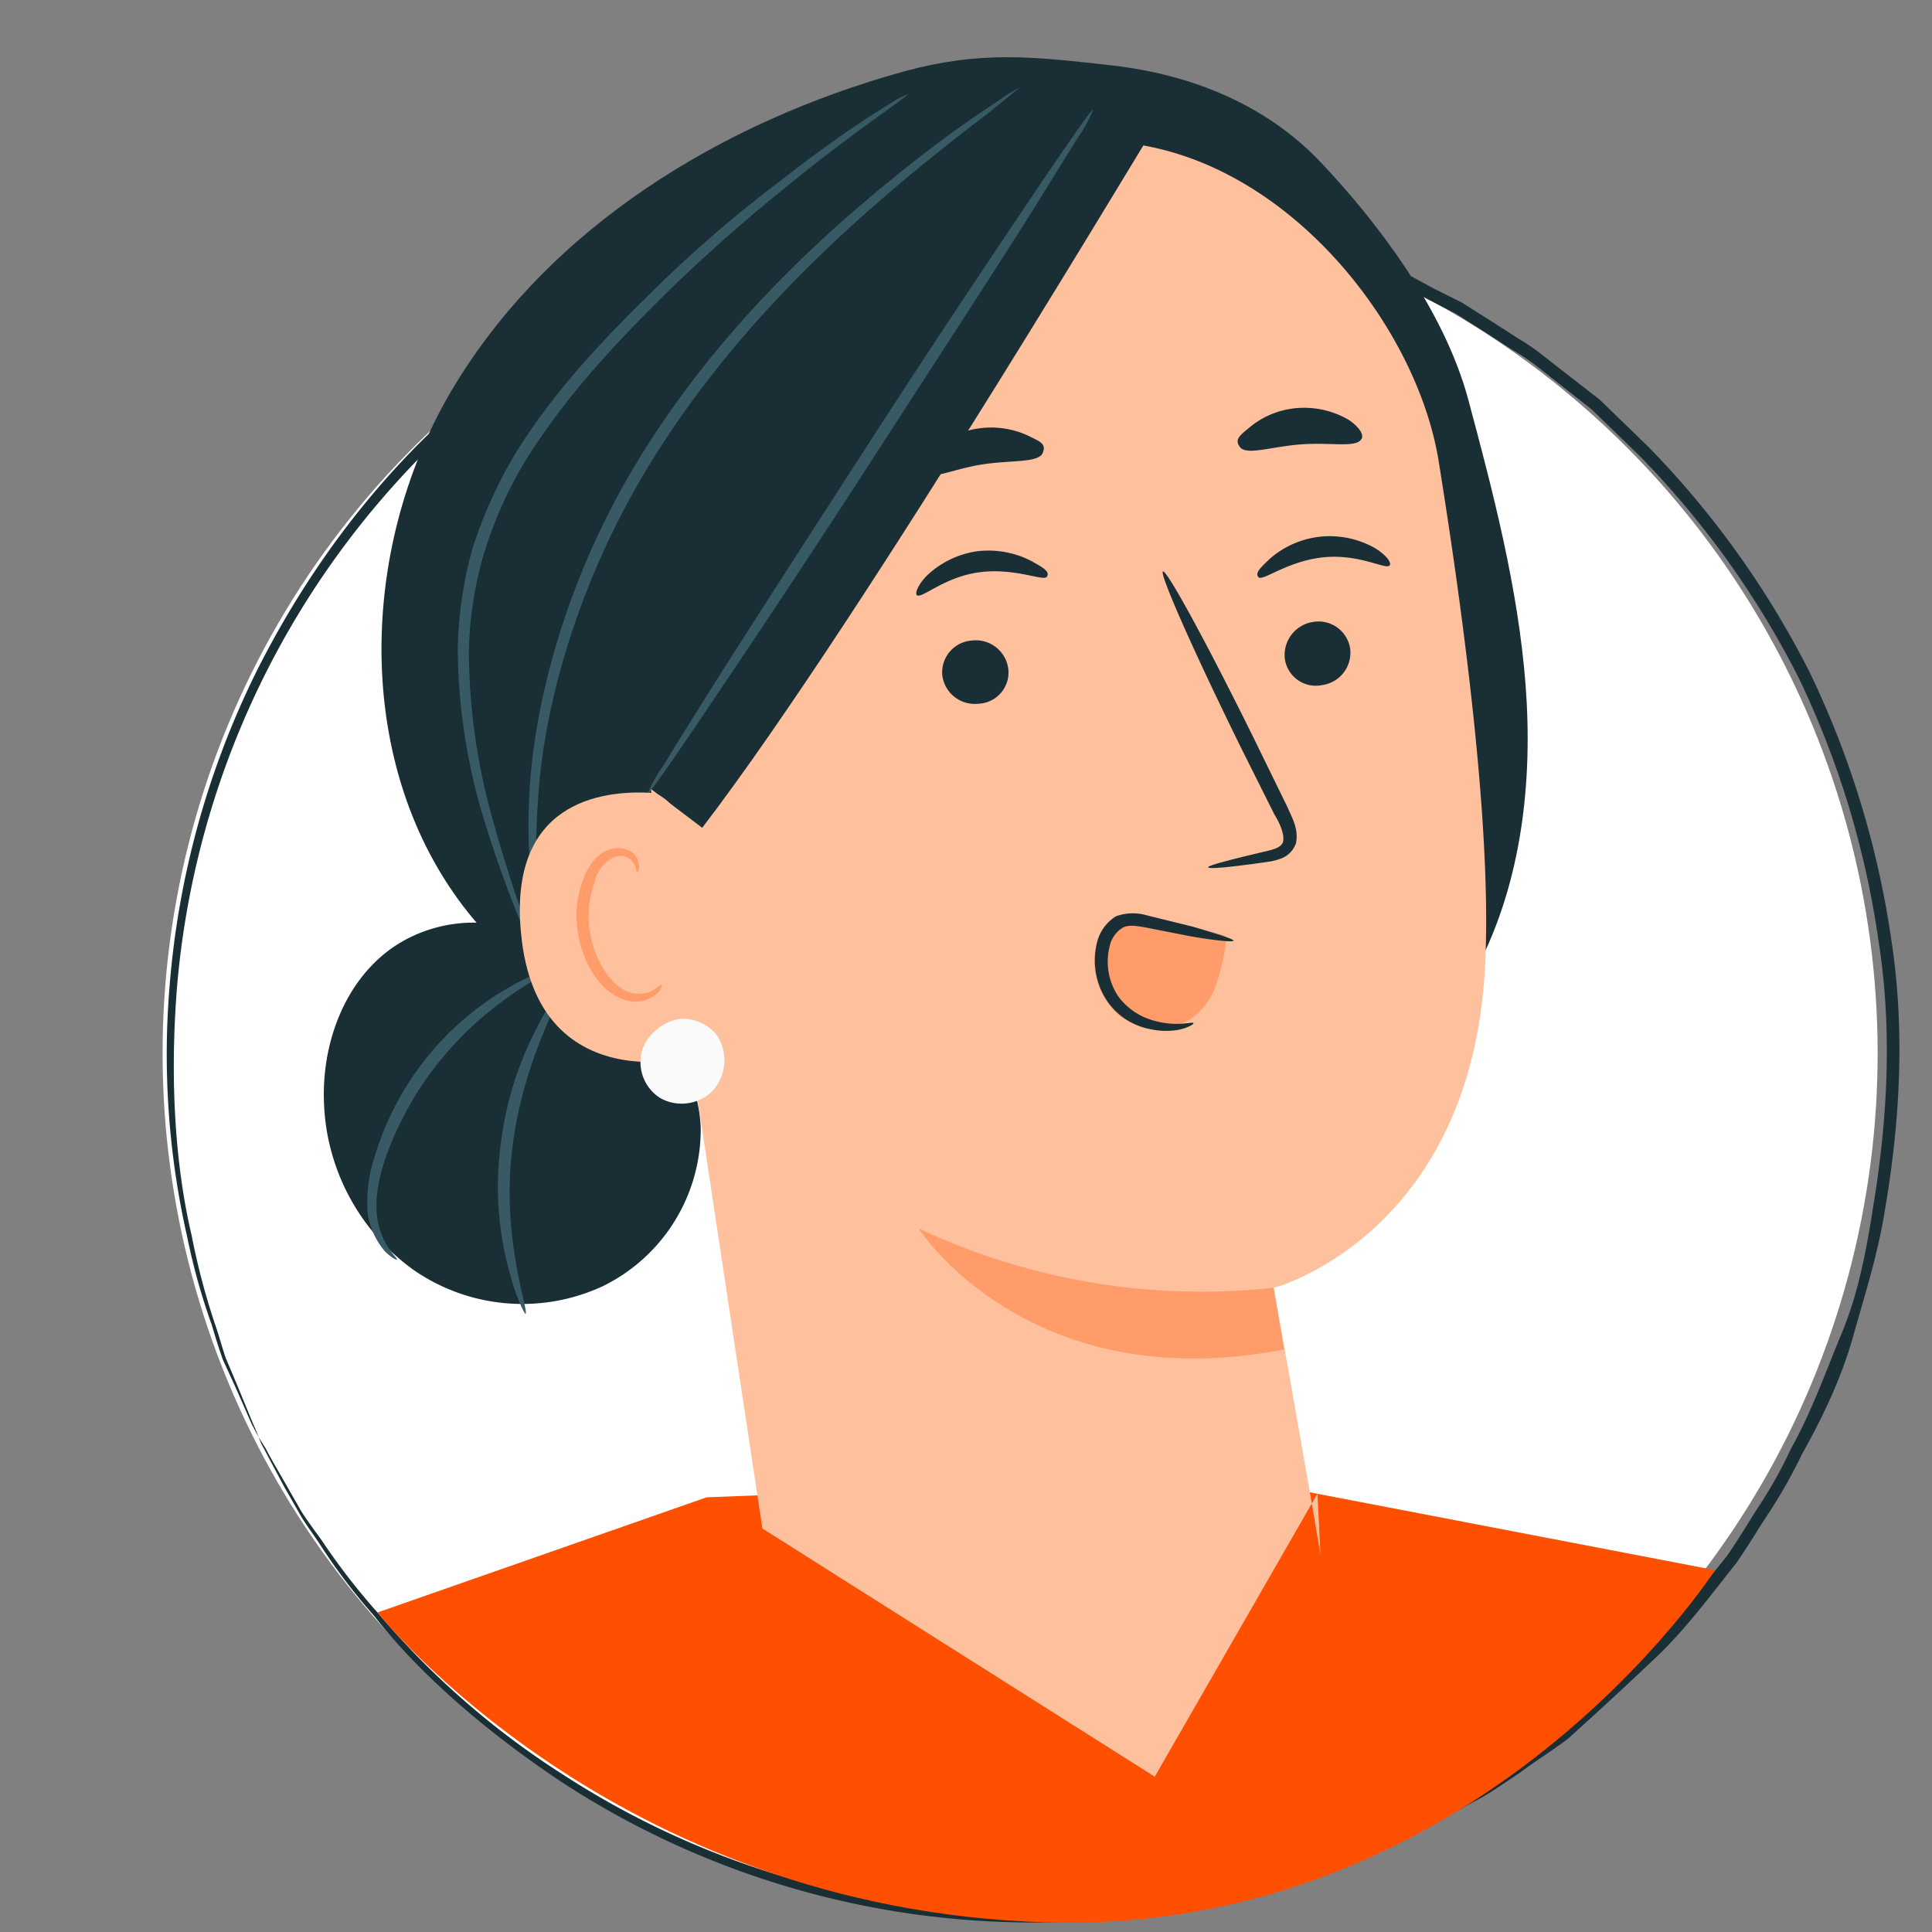 <svg id="Ensemble_A_d_icônes_compatibles_Android" data-name="Ensemble A d’icônes compatibles Android" xmlns="http://www.w3.org/2000/svg" viewBox="0 0 260 260"><rect x="0" y="0" width="260" height="260" fill="#808080" stroke="none"/><defs><style>.cls-1{fill:#fff;}.cls-2{fill:#1a2e35;}.cls-3{fill:#ff4f00;}.cls-4{fill:#375a64;}.cls-5{fill:#ffc19d;}.cls-6{fill:#ff9c6a;}.cls-7{fill:#fafafa;}</style></defs><circle class="cls-1" cx="137.2" cy="141.8" r="115.4" transform="translate(-60 138.5) rotate(-45)"/><path class="cls-2" d="M34.8,193.4l1,1.6c.6,1.2,1.5,2.7,2.7,4.8l2,3.5c.8,1.3,1.8,2.6,2.8,4a88.5,88.5,0,0,0,7.5,9.7,110.1,110.1,0,0,0,25.1,21.9,114.8,114.8,0,0,0,40.8,16.4c16,3,34.5,3.3,53.1-2.1,4.5-1.5,9.3-2.8,13.8-5,2.2-1,4.6-1.9,6.8-3l6.7-3.7a36.2,36.2,0,0,0,3.3-2l3.2-2.2c2.1-1.5,4.4-2.9,6.4-4.5,4-3.5,8.3-6.8,11.8-10.9s7.2-8.2,10.6-12.5c1.6-2.3,3-4.7,4.5-7A60,60,0,0,0,241,195c2.8-5,4.7-10.4,6.9-15.7s3.3-11.2,4.2-17c1.9-11.6,2.6-23.7.7-35.7a120.9,120.9,0,0,0-10.7-35.3,120.7,120.7,0,0,0-21.4-29.9l-6.5-6.3-7.1-5.6a30,30,0,0,0-3.7-2.5l-3.7-2.4-3.8-2.4-3.9-2c-5.2-2.9-10.7-4.9-16.1-7s-11-3.4-16.6-4.2a59.6,59.6,0,0,0-8.3-1.3c-2.8-.2-5.6-.5-8.4-.6a111.9,111.9,0,0,0-16.4.7c-5.4.3-10.6,1.7-15.7,2.7l-7.6,2.3L99.2,34c-1.2.4-2.3,1-3.5,1.5l-7,3c-2.3,1-4.5,2.4-6.7,3.5-4.4,2.3-8.3,5.3-12.3,8a115.8,115.8,0,0,0-45.9,83.1c-1,13-.1,24.3,2,33.2a94.3,94.3,0,0,0,3.1,11.8c.6,1.7,1,3.3,1.5,4.7l1.6,3.8,2.1,5.1c.5,1.1.7,1.7.7,1.7l-.9-1.7-2.2-5L30,183c-.5-1.4-1-3-1.5-4.7a85.3,85.3,0,0,1-3.3-11.8A110.9,110.9,0,0,1,22.8,133,116.1,116.1,0,0,1,34.6,90.2C42,75.5,53.1,60.5,68.9,48.9c4-2.8,7.9-5.8,12.4-8.1,2.2-1.2,4.4-2.5,6.7-3.6l7.1-3.1c1.2-.5,2.4-1.1,3.6-1.5l3.8-1.2c2.5-.8,5-1.7,7.6-2.4,5.2-1,10.5-2.4,16-2.8s11-.7,16.6-.7c2.8.1,5.6.4,8.4.7a48.3,48.3,0,0,1,8.5,1.2c5.7.8,11.2,2.6,16.9,4.2s11,4.2,16.2,7.1l4,2,3.8,2.4,3.9,2.5a30.9,30.9,0,0,1,3.7,2.6l7.2,5.6,6.6,6.4a122.7,122.7,0,0,1,21.7,30.4,123.8,123.8,0,0,1,10.9,35.7c1.9,12.2,1.2,24.6-.8,36.3-.9,5.9-2.7,11.5-4.3,17.2s-4.1,10.9-6.9,15.9a68.6,68.6,0,0,1-4.2,7.5c-1.6,2.4-3,4.8-4.6,7.1-3.5,4.4-6.8,8.9-10.8,12.7s-7.9,7.4-11.9,11c-2.1,1.6-4.4,3-6.5,4.6l-3.3,2.2a35.4,35.4,0,0,1-3.3,1.9l-6.8,3.8c-2.3,1.2-4.7,2-7,3.1-4.5,2.2-9.3,3.4-14,4.9a116.1,116.1,0,0,1-94.7-14.8c-10.9-7.3-19.4-15-25.1-22.3a78.8,78.8,0,0,1-7.4-9.8c-1-1.5-2-2.8-2.7-4.1l-2-3.5-2.6-4.9A11.9,11.9,0,0,1,34.8,193.4Z"/><path class="cls-3" d="M50.8,217l44.3-15.5,70.6-2.7,65.1,12.5s-31.6,49.1-90,47.4S50.8,217,50.8,217Z"/><path class="cls-2" d="M60.8,52.5c13-21.9,36.3-36.1,60.9-42.9,10.3-2.8,17.3-2,27.9-.8s20.7,5.2,28.1,13,16.6,19.7,19.9,32,6.7,25.3,7.7,38.3-.5,26.5-6.5,38.1l-31.9,10.7c-17.9,3.4-36.2,6.8-54.4,5.3s-36.8-8.3-48.6-22.3C47.5,104.5,47.9,74.3,60.8,52.5Z"/><path class="cls-2" d="M43.6,148.4c-.3-7.5,2.4-15.4,8.2-20.1s14.9-5.7,21-1.4l6.1,5.4c8.6,2.2,15,10.6,15.4,19.4a23.5,23.5,0,0,1-13.2,21.4A25.7,25.7,0,0,1,55.8,171,28.9,28.9,0,0,1,43.6,148.4Z"/><path class="cls-4" d="M53.4,169.5c.3-.1-2.3-1.9-2.7-6.2s1.8-10.2,5.2-15.9a45.8,45.8,0,0,1,11.5-12.5c3.6-2.7,6.1-3.8,6-4.1s-2.8.7-6.6,3.1a39.2,39.2,0,0,0-16.3,21.5,19.5,19.5,0,0,0-1,8,10.1,10.1,0,0,0,2.3,5C52.7,169.3,53.4,169.6,53.4,169.5Z"/><path class="cls-4" d="M70.7,176.8c.6-.2-3.2-9.7-1.8-21.9s6.8-20.8,6.3-21-1.7,1.9-3.5,5.5a45.7,45.7,0,0,0-4.4,15.3,43.1,43.1,0,0,0,1.1,15.9C69.4,174.6,70.6,176.8,70.7,176.8Z"/><path class="cls-5" d="M177.7,209.2c-1.9-11.4-6.3-36-6.3-35.9s26.2-7,28.4-42.4c1.1-17.6-2.5-45.9-6.2-68.9-3.4-20.8-25.4-46.4-51.1-42.6l-11.6.4-41,24.1a12.2,12.2,0,0,0-9.7,13.4l22.4,148.4,52.8,33.4L177.3,201Z"/><path class="cls-2" d="M181.7,87.3a4.4,4.4,0,0,1-3.8,4.9,4.2,4.2,0,0,1-5-3.6,4.5,4.5,0,0,1,3.8-4.9A4.3,4.3,0,0,1,181.7,87.3Z"/><path class="cls-2" d="M187,76.1c-.5.6-4.1-1.6-8.9-1.1s-8.1,3.2-8.7,2.7.2-1.3,1.6-2.6a12.3,12.3,0,0,1,6.9-2.9,12.4,12.4,0,0,1,7.2,1.6C186.7,74.8,187.3,75.8,187,76.1Z"/><path class="cls-2" d="M162.6,116.7c-.1-.2,2.9-1,7.6-2.1,1.3-.3,2.4-.6,2.5-1.5s-.4-2.2-1.2-3.5l-4.5-9c-6.3-12.8-11-23.4-10.5-23.7s6.1,10,12.4,22.8l4.4,9c.6,1.4,1.5,2.9,1.1,4.8a3.4,3.4,0,0,1-1.9,2,8.4,8.4,0,0,1-2,.5C165.6,116.7,162.6,117,162.6,116.7Z"/><path class="cls-6" d="M171.4,173.3a89.4,89.4,0,0,1-47.8-8s14.7,23,49.2,16.3Z"/><path class="cls-2" d="M183.2,59.1c-.7,1.2-4.1.4-8.1.7s-7.3,1.5-8.2.4.1-1.7,1.4-2.8a11.4,11.4,0,0,1,6.5-2.5,11.9,11.9,0,0,1,6.7,1.6C183,57.5,183.6,58.6,183.2,59.1Z"/><path class="cls-2" d="M126.8,90.8a4.4,4.4,0,0,0,4.9,3.9,4.2,4.2,0,0,0,4-4.6,4.4,4.4,0,0,0-4.9-3.9A4.3,4.3,0,0,0,126.8,90.8Z"/><path class="cls-2" d="M123.4,80.1c.7.5,3.7-2.5,8.5-3.1s8.6,1.3,9,.6-.5-1.2-2.1-2.1a12.6,12.6,0,0,0-7.4-1.3,12.4,12.4,0,0,0-6.6,3.2C123.5,78.7,123.1,79.9,123.4,80.1Z"/><path class="cls-2" d="M124.2,63.7c.9,1,4.1-.6,8-1.2s7.5-.2,8.1-1.5-.4-1.6-2-2.4a11.9,11.9,0,0,0-13,2.1C124,62,123.7,63.2,124.2,63.7Z"/><path class="cls-2" d="M87.5,106.1l7,5.3c22-28.7,63-98.2,60.8-94.1,0,0-18.8-4.6-37.5,1.6S64.2,40.3,68.2,62.8,87.5,106.1,87.5,106.1Z"/><path class="cls-4" d="M73.3,128.3c.1,0-.2-2-.6-5.5a77.2,77.2,0,0,1-.3-15c.7-12.6,5.4-30,15.7-46.4s23.3-28.5,33-36.7c4.9-4.1,8.9-7.2,11.8-9.4l4.3-3.5-1.3.7-3.4,2.3c-3,2-7.2,5-12.1,9-9.9,8-23.2,20.1-33.7,36.8s-15,34.3-15.5,47.1a79.2,79.2,0,0,0,.8,15.2c.3,1.8.7,3.1.9,4S73.2,128.3,73.3,128.3Z"/><path class="cls-4" d="M122.1,12.7l-1.3.6-3.5,2.2c-3.1,2-7.4,5-12.5,9A172.4,172.4,0,0,0,87.6,39.4c-6.1,6-12.8,12.9-18.1,21.4a60.5,60.5,0,0,0-6,13.3,54.2,54.2,0,0,0-1.9,13.5,80.7,80.7,0,0,0,3.5,22.6c1.9,6.2,3.8,11.1,5.2,14.5a33.5,33.5,0,0,0,1.6,3.8c.4.9.6,1.3.7,1.3s-.6-1.9-1.8-5.3-2.9-8.4-4.6-14.6a84.4,84.4,0,0,1-3.1-22.3,50.1,50.1,0,0,1,2-13,55,55,0,0,1,5.8-12.9c5.2-8.3,11.7-15.2,17.7-21.2a224.7,224.7,0,0,1,16.9-15.1c5-4.1,9.2-7.2,12.1-9.3S122.2,12.8,122.1,12.7Z"/><path class="cls-4" d="M87.2,106.7c.1.1,1-1.1,2.6-3.4s4-5.8,6.6-9.7c5.6-8.3,13.2-19.7,21.4-32.4s15.7-24.2,21-32.6l6.2-10a19.8,19.8,0,0,0,2.1-3.8c-.1-.1-1,1.1-2.6,3.4s-4,5.8-6.6,9.7c-5.6,8.3-13.2,19.7-21.4,32.4S100.8,84.6,95.5,93c-2.5,4-4.6,7.3-6.2,10A17.9,17.9,0,0,0,87.2,106.7Z"/><path class="cls-5" d="M94.2,115.3c-.3-2.6-3.9-8.4-6.5-8.6-6.9-.4-19.2,1.3-17.6,18.7,2.1,23.8,25.5,16.7,25.5,16S95,124.2,94.2,115.3Z"/><path class="cls-6" d="M89,132.5l-1,.7a4.3,4.3,0,0,1-3.1.4c-2.6-.7-5.1-4.5-5.6-8.8a13.3,13.3,0,0,1,.7-6,4.7,4.7,0,0,1,2.8-3.5,2.1,2.1,0,0,1,2.5.9c.4.7.3,1.2.4,1.2s.5-.4.2-1.4a2.2,2.2,0,0,0-1-1.4,3.3,3.3,0,0,0-2.4-.4c-1.8.3-3.3,2.1-4,4.1a13.4,13.4,0,0,0-.8,6.7c.6,4.8,3.4,9,6.9,9.7a4.3,4.3,0,0,0,3.8-1C89.1,133.1,89.1,132.6,89,132.5Z"/><path class="cls-6" d="M147.5,127.3a4.3,4.3,0,0,1,2-3,5.1,5.1,0,0,1,2.2-.3,48.8,48.8,0,0,1,13.1,1.9l.2.6a26.6,26.6,0,0,1-1.2,5.6,9.5,9.5,0,0,1-3.1,4.7,8.4,8.4,0,0,1-9.9,0A9.6,9.6,0,0,1,147.5,127.3Z"/><path class="cls-2" d="M160.6,137.7c0-.3-2.2.6-5.5-.4a8.8,8.8,0,0,1-4.6-3.2,8.4,8.4,0,0,1-1.2-6.6,3.9,3.9,0,0,1,1.7-2.6c.8-.5,1.9-.3,3.1-.1l6.1,1.2c3.5.6,5.7.8,5.8.6s-2.1-.9-5.5-1.9l-6.1-1.5a6.7,6.7,0,0,0-4.2.1,5.7,5.7,0,0,0-2.6,3.7,9.8,9.8,0,0,0,1.6,8,9.1,9.1,0,0,0,5.6,3.5C158.6,139.3,160.8,137.8,160.6,137.7Z"/><path class="cls-7" d="M86.5,141.1c.9-2.4,3.9-4.5,6.4-3.9h-.1a5.6,5.6,0,0,1,3.8,2.3,6.2,6.2,0,0,1-.6,7.2,5.9,5.9,0,0,1-7.1,1.1A5.7,5.7,0,0,1,86.5,141.1Z"/></svg>